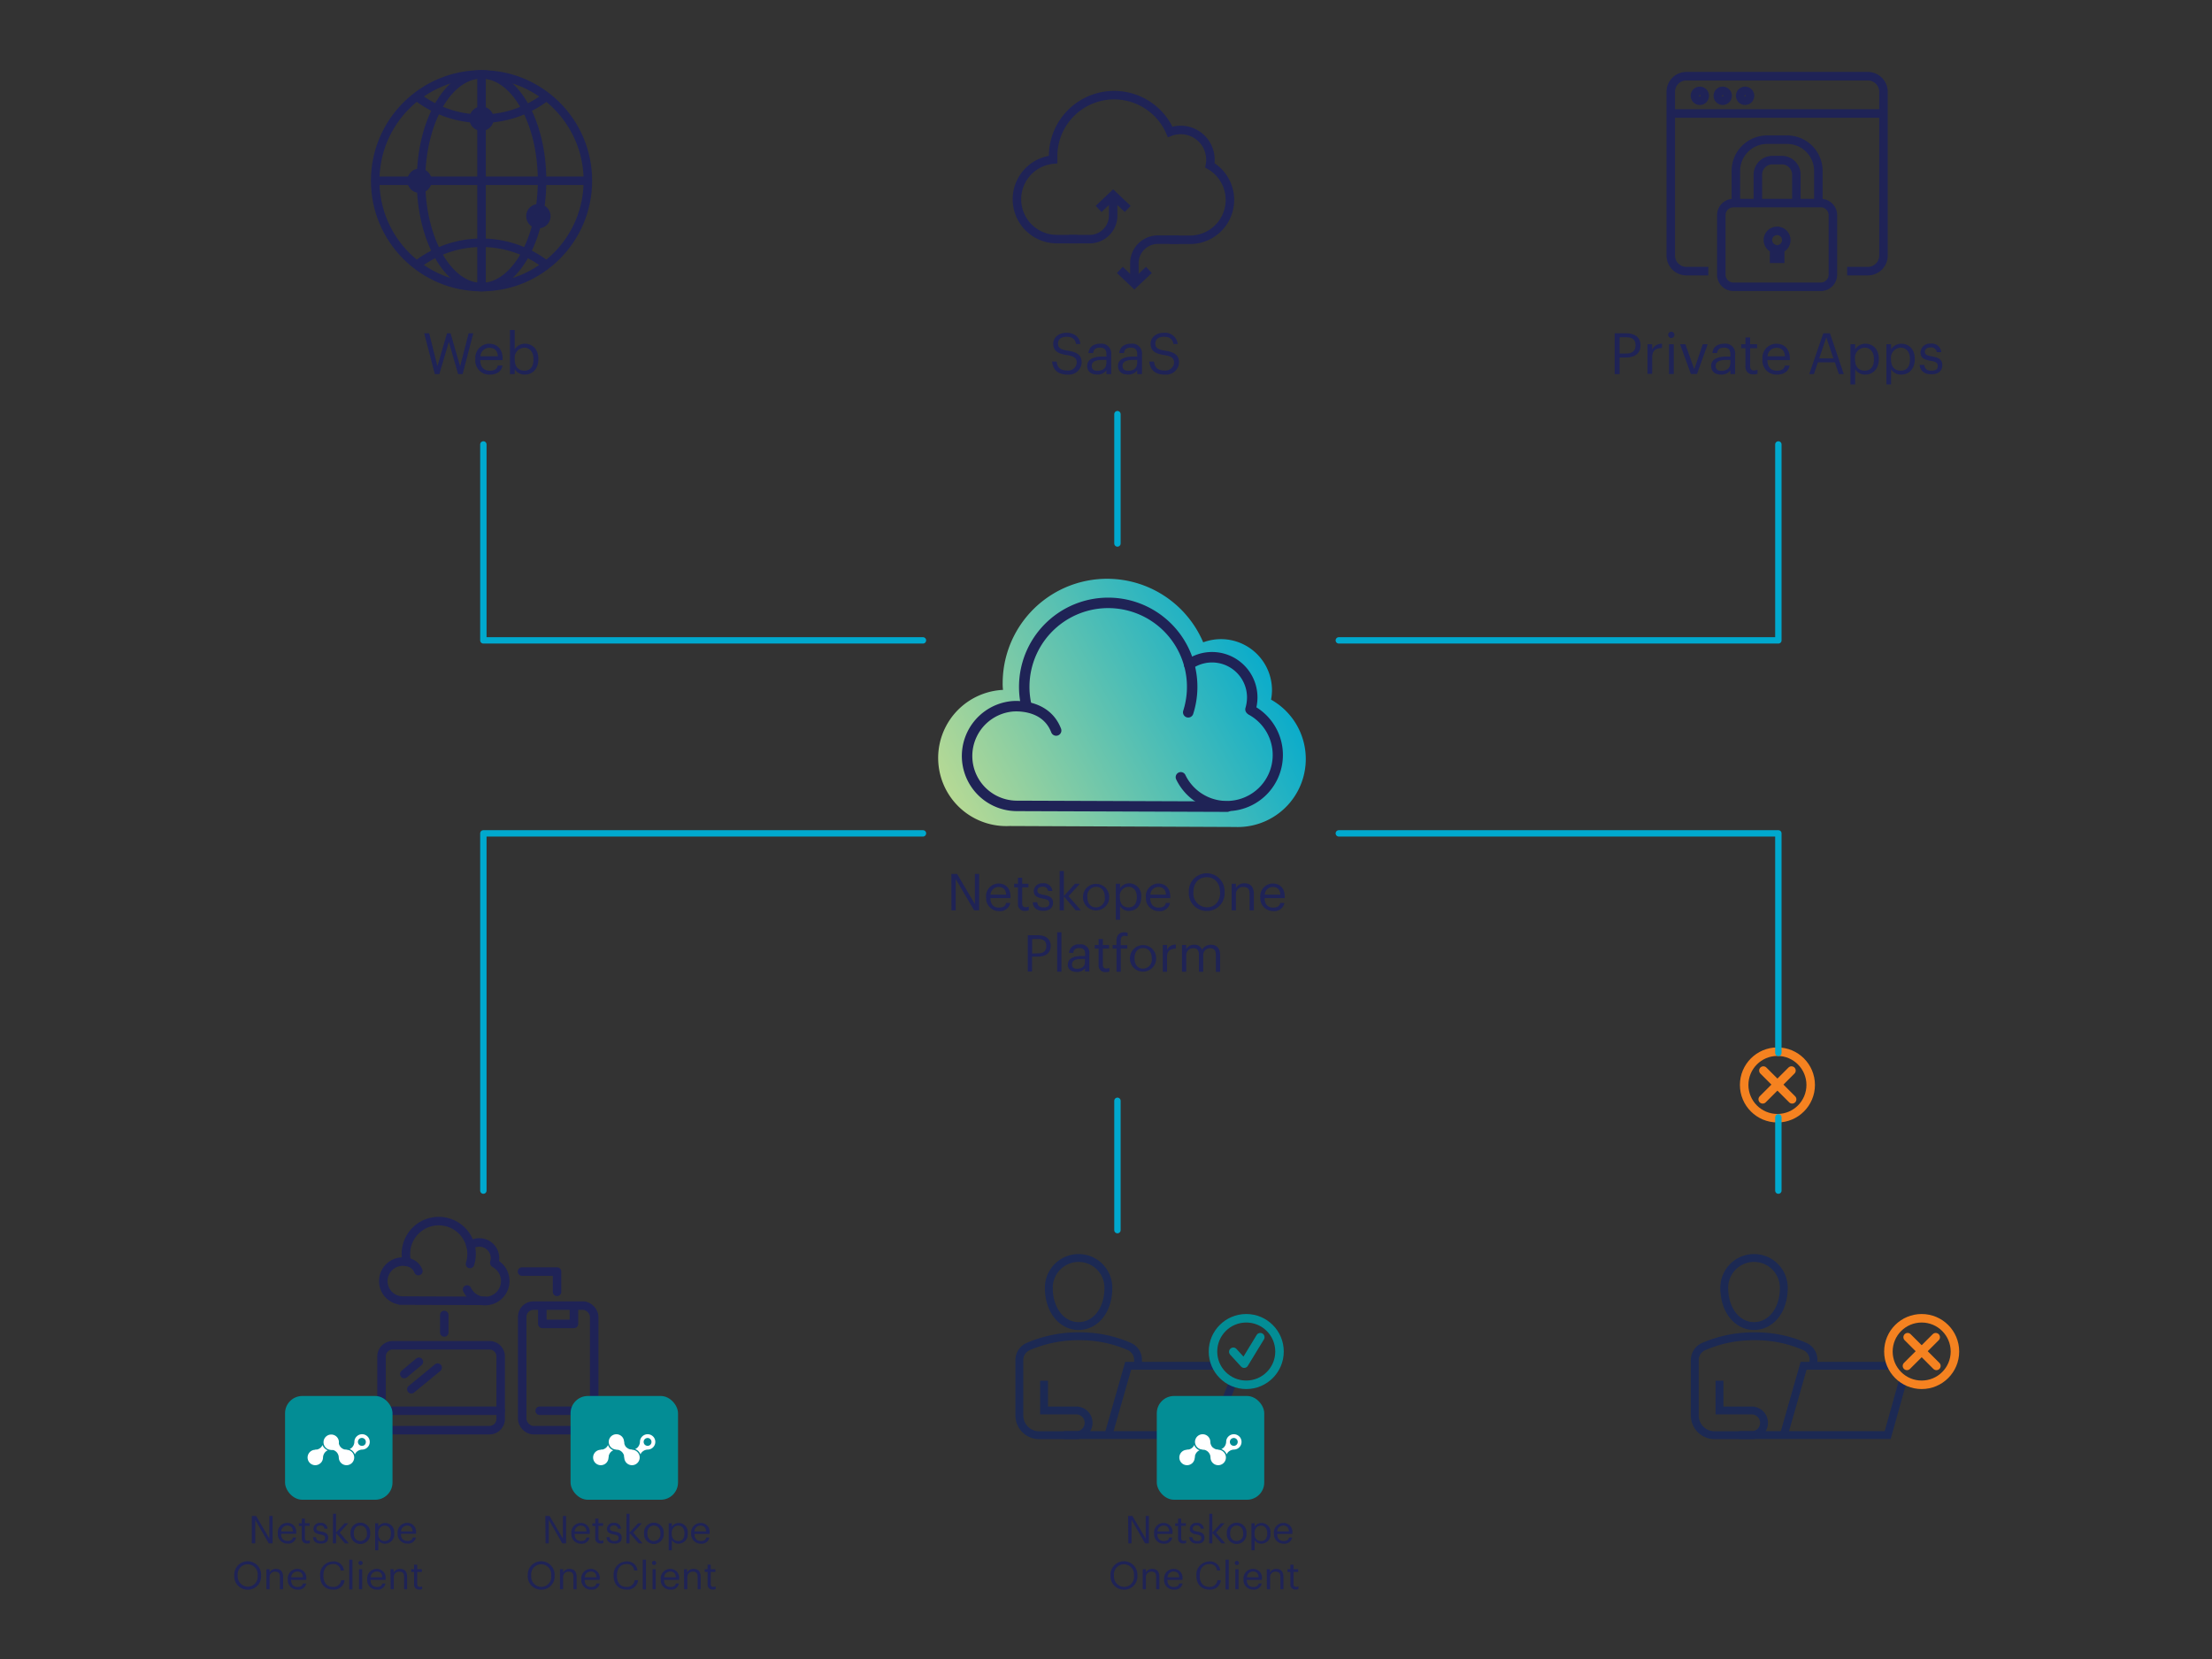 <svg id="Layer_1" data-name="Layer 1" xmlns="http://www.w3.org/2000/svg" xmlns:xlink="http://www.w3.org/1999/xlink" width="520" height="390" viewBox="0 0 520 390"><rect x="0" y="0" width="520" height="390" fill="#333333" stroke="none"/><defs><style>.cls-1,.cls-10,.cls-11,.cls-13,.cls-14,.cls-2,.cls-3,.cls-5,.cls-6,.cls-9{fill:none;}.cls-1{stroke:#f58220;}.cls-1,.cls-10,.cls-11,.cls-13,.cls-14,.cls-3,.cls-9{stroke-linecap:round;}.cls-1,.cls-10,.cls-11,.cls-3{stroke-linejoin:round;}.cls-1,.cls-10,.cls-3,.cls-5,.cls-6,.cls-9{stroke-width:2px;}.cls-2{stroke:#1c2953;stroke-width:1.85px;}.cls-13,.cls-14,.cls-2,.cls-5,.cls-6,.cls-9{stroke-miterlimit:10;}.cls-3{stroke:#038d95;}.cls-4{fill:#1f2356;}.cls-10,.cls-13,.cls-14,.cls-5,.cls-6,.cls-9{stroke:#1f2356;}.cls-5{stroke-linecap:square;}.cls-7{fill:#038d95;}.cls-8{fill:#fff;}.cls-11{stroke:#00a9ce;stroke-width:1.5px;}.cls-12{fill:url(#linear-gradient);}.cls-13{stroke-width:2.46px;}.cls-14{stroke-width:2.4px;}</style><linearGradient id="linear-gradient" x1="226.21" y1="-49.19" x2="301.17" y2="-90.39" gradientTransform="translate(0 240.98)" gradientUnits="userSpaceOnUse"><stop offset="0" stop-color="#b5d995"/><stop offset="0.99" stop-color="#00a9ce"/></linearGradient></defs><line class="cls-1" x1="414.54" y1="251.67" x2="421.3" y2="258.43"/><line class="cls-1" x1="421.14" y1="251.67" x2="414.38" y2="258.43"/><circle class="cls-1" cx="417.84" cy="255.05" r="7.82"/><path class="cls-2" d="M260.56,302.73c0,5.43-3.13,9-7,9s-7-3.62-7-9a7,7,0,0,1,14,0Z"/><polyline class="cls-2" points="285.8 321.08 265.21 321.08 260.56 337.36"/><polyline class="cls-2" points="250.09 337.36 284.98 337.36 289.67 325.32"/><path class="cls-2" d="M245.44,324.57v7H253a2.91,2.91,0,0,1,0,5.82h-8.72a4.65,4.65,0,0,1-4.65-4.65v-13a3.48,3.48,0,0,1,2.05-3.18,29.81,29.81,0,0,1,12-2.43,29.09,29.09,0,0,1,11.85,2.42,3.47,3.47,0,0,1,2,3.17v1.39"/><polyline class="cls-3" points="296.27 314.35 292.48 320.57 289.93 317.78"/><circle class="cls-3" cx="292.97" cy="317.72" r="7.82"/><path class="cls-4" d="M247.27,85h1.13c.14,1.14.6,2.1,2.53,2.1a2,2,0,0,0,2.19-1.79v0c0-1.09-.5-1.54-2.32-1.84-2-.3-3.21-.94-3.21-2.64,0-1.47,1.28-2.6,3.09-2.6s3.11.94,3.29,2.64h-1c-.23-1.21-.93-1.7-2.25-1.7s-2,.66-2,1.55.35,1.43,2.3,1.72c2.14.34,3.26,1,3.26,2.79a3,3,0,0,1-3.15,2.84H251c-2.56,0-3.49-1.41-3.66-3Z"/><path class="cls-4" d="M255.58,86c0-1.63,1.72-2.18,3.52-2.18h1v-.51c0-1.11-.43-1.58-1.5-1.58s-1.5.4-1.61,1.26h-1.11c.14-1.6,1.42-2.19,2.77-2.19a2.28,2.28,0,0,1,2.57,2.51v4.63H260.1v-.89a2.51,2.51,0,0,1-2.18,1c-1.31,0-2.34-.63-2.34-2.06Zm4.52-.51v-.88h-1c-1.41,0-2.45.35-2.45,1.39,0,.72.35,1.17,1.33,1.17,1.18,0,2.08-.6,2.08-1.68Z"/><path class="cls-4" d="M262.82,86c0-1.63,1.72-2.18,3.52-2.18h1v-.51c0-1.11-.43-1.58-1.5-1.58s-1.5.4-1.61,1.26h-1.11c.14-1.6,1.42-2.19,2.77-2.19a2.28,2.28,0,0,1,2.57,2.51v4.63h-1.12v-.89a2.51,2.51,0,0,1-2.18,1c-1.31,0-2.34-.63-2.34-2.06Zm4.52-.51v-.88h-1c-1.41,0-2.45.35-2.45,1.39,0,.72.35,1.17,1.33,1.17,1.18,0,2.08-.6,2.08-1.68Z"/><path class="cls-4" d="M270.16,85h1.12c.15,1.14.61,2.1,2.54,2.1A2,2,0,0,0,276,85.31c0-1.09-.49-1.54-2.32-1.84-2-.3-3.2-.94-3.2-2.64,0-1.47,1.27-2.6,3.08-2.6a3,3,0,0,1,3.3,2.64h-1c-.23-1.21-.93-1.7-2.26-1.7s-2,.66-2,1.55.35,1.43,2.31,1.72c2.13.34,3.26,1,3.26,2.79A3,3,0,0,1,274,88.07h-.16c-2.56,0-3.49-1.41-3.66-3Z"/><path class="cls-5" d="M252.26,56.21h-3.78a9.37,9.37,0,0,1-.91-18.7v-1A14.35,14.35,0,0,1,275.08,31a7,7,0,0,1,9.47,6.65,6.24,6.24,0,0,1-.13,1.22,9.37,9.37,0,0,1-4.69,17.5H276"/><path class="cls-6" d="M266.67,66.16V61.9a5.54,5.54,0,0,1,5.54-5.56h4.87"/><polyline class="cls-5" points="263.98 64.14 266.67 66.68 269.36 64.14"/><path class="cls-6" d="M261.68,46.41v4.26a5.54,5.54,0,0,1-5.53,5.55h-4.88"/><polyline class="cls-5" points="264.38 48.43 261.68 45.88 258.99 48.43"/><path class="cls-4" d="M99.69,78.35h1.2l1.94,7.74,2.25-7.74h.84l2.25,7.77,2-7.77h1.09l-2.5,9.59h-1.07l-2.17-7.58-2.24,7.58h-1.06l-2.5-9.59Z"/><path class="cls-4" d="M111.75,84.51V84.4a3.31,3.31,0,0,1,3-3.59H115c1.63,0,3.15,1,3.15,3.49v.36H112.9c0,1.6.82,2.49,2.25,2.49,1.09,0,1.72-.41,1.87-1.22h1.11c-.24,1.4-1.41,2.14-3,2.14a3.29,3.29,0,0,1-3.4-3.18c0-.12,0-.25,0-.37Zm5.29-.75c-.1-1.45-.86-2-2-2a2.09,2.09,0,0,0-2.09,2Z"/><path class="cls-4" d="M121,86.79v1.15h-1.12V77.57H121v4.54a2.85,2.85,0,0,1,2.37-1.31c1.84,0,3.19,1.35,3.19,3.53v.11c0,2.15-1.26,3.62-3.19,3.62A2.69,2.69,0,0,1,121,86.79Zm4.41-2.3v-.1c0-1.77-1-2.66-2.16-2.66A2.36,2.36,0,0,0,121,84.39v.1c0,1.8.94,2.65,2.3,2.65S125.41,86.2,125.41,84.49Z"/><circle class="cls-6" cx="113.2" cy="42.49" r="25"/><path class="cls-6" d="M98,22.7a24.86,24.86,0,0,0,30.46,0"/><path class="cls-6" d="M128.43,62.28a24.86,24.86,0,0,0-30.46,0"/><ellipse class="cls-6" cx="113.2" cy="42.49" rx="14.23" ry="25"/><line class="cls-6" x1="88.24" y1="42.49" x2="138.15" y2="42.49"/><line class="cls-6" x1="113.2" y1="67.44" x2="113.2" y2="17.53"/><circle class="cls-6" cx="98.62" cy="42.49" r="1.87"/><circle class="cls-6" cx="113.2" cy="27.91" r="1.87"/><circle class="cls-6" cx="126.56" cy="50.82" r="1.87"/><path class="cls-4" d="M379.58,78.35h2.72c1.84,0,3.35.81,3.35,2.8v.06c0,2-1.53,2.83-3.35,2.83h-1.56v3.9h-1.16Zm2.8,4.76c1.37,0,2.11-.67,2.11-1.9v-.06c0-1.35-.81-1.86-2.11-1.86h-1.64v3.82Z"/><path class="cls-4" d="M387.29,80.93h1.11v1.26a2.48,2.48,0,0,1,2.31-1.39v1c-1.41.07-2.31.51-2.31,2.24v3.85h-1.11v-7Z"/><path class="cls-4" d="M392.15,78.73a.74.74,0,1,1,.75.73h0A.75.75,0,0,1,392.15,78.73Zm.2,2.2h1.12v7h-1.12Z"/><path class="cls-4" d="M395,80.93h1.21l2.08,5.88,2-5.88h1.16l-2.52,7H397.5l-2.55-7Z"/><path class="cls-4" d="M402.26,86c0-1.63,1.72-2.18,3.52-2.18h1v-.51c0-1.11-.43-1.58-1.5-1.58s-1.5.4-1.61,1.26h-1.11c.14-1.59,1.42-2.19,2.77-2.19a2.28,2.28,0,0,1,2.57,2.51v4.63h-1.12v-.88a2.54,2.54,0,0,1-2.19,1c-1.3,0-2.33-.63-2.33-2.06Zm4.52-.51v-.88h-1c-1.41,0-2.45.35-2.45,1.39,0,.72.35,1.18,1.33,1.18,1.18,0,2.08-.61,2.08-1.69Z"/><path class="cls-4" d="M410.32,86.18V81.86h-1v-.93h1v-1.6h1.11v1.6h1.64v.93h-1.64v4.22c0,.68.31,1,.88,1a2.45,2.45,0,0,0,.85-.15v.94a2.61,2.61,0,0,1-1,.14,1.72,1.72,0,0,1-1.84-1.57A1.13,1.13,0,0,1,410.32,86.18Z"/><path class="cls-4" d="M414.32,84.51V84.4a3.31,3.31,0,0,1,3-3.59h.29c1.62,0,3.15,1,3.15,3.49v.36h-5.28c0,1.6.82,2.49,2.25,2.49,1.09,0,1.72-.41,1.87-1.22h1.11c-.24,1.4-1.41,2.14-3,2.14a3.29,3.29,0,0,1-3.4-3.18c0-.12,0-.25,0-.37Zm5.29-.75c-.1-1.45-.85-2-2-2a2.09,2.09,0,0,0-2.09,2Z"/><path class="cls-4" d="M428.66,78.35h1.53l3.25,9.59h-1.16l-.93-2.76h-4l-.93,2.76h-1.1l3.3-9.59Zm-1,5.9H431l-1.67-4.93Z"/><path class="cls-4" d="M435,80.93h1.12v1.18a2.85,2.85,0,0,1,2.37-1.31c1.84,0,3.19,1.35,3.19,3.53v.11c0,2.15-1.26,3.62-3.19,3.62a2.67,2.67,0,0,1-2.37-1.27v3.59H435Zm5.53,3.56v-.1c0-1.77-1-2.66-2.16-2.66a2.36,2.36,0,0,0-2.29,2.66v.1c0,1.8.94,2.65,2.3,2.65s2.15-.94,2.15-2.65Z"/><path class="cls-4" d="M443.45,80.93h1.11v1.18a2.93,2.93,0,0,1,2.38-1.31c1.83,0,3.19,1.35,3.19,3.53v.11c0,2.15-1.26,3.62-3.19,3.62a2.68,2.68,0,0,1-2.38-1.27v3.59h-1.11ZM449,84.49v-.1c0-1.77-1-2.66-2.16-2.66a2.37,2.37,0,0,0-2.3,2.66v.1c0,1.8.94,2.65,2.31,2.65S449,86.2,449,84.49Z"/><path class="cls-4" d="M451.28,85.78h1.09c.08.83.52,1.36,1.64,1.36s1.53-.37,1.53-1.12-.54-1-1.63-1.18c-1.83-.33-2.44-.84-2.44-2.06a2.19,2.19,0,0,1,2.36-2h0a2.25,2.25,0,0,1,2.53,1.93s0,.05,0,.07H455.3a1.27,1.27,0,0,0-1.41-1.11h-.06c-.81,0-1.33.4-1.33,1s.35.88,1.64,1.11c1.45.27,2.46.59,2.46,2.08,0,1.27-.87,2.13-2.57,2.13s-2.68-.84-2.75-2.28Z"/><path class="cls-6" d="M401.59,63.74h-5.15a3.67,3.67,0,0,1-3.67-3.67h0V21.59a3.67,3.67,0,0,1,3.66-3.68h42.66a3.68,3.68,0,0,1,3.68,3.68V60.07a3.67,3.67,0,0,1-3.67,3.67h-4.87"/><line class="cls-6" x1="392.77" y1="26.68" x2="442.77" y2="26.68"/><path class="cls-6" d="M404.65,54.63V50.58a2.84,2.84,0,0,1,2.84-2.84h20.56a2.85,2.85,0,0,1,2.83,2.84v14a2.85,2.85,0,0,1-2.83,2.84H407.49a2.84,2.84,0,0,1-2.84-2.84Z"/><path class="cls-6" d="M408.07,47.26V40.18a7.34,7.34,0,0,1,7.33-7.34h4.73a7.34,7.34,0,0,1,7.33,7.34v7.08"/><path class="cls-6" d="M413.24,47.74V41.06a3.42,3.42,0,0,1,3.42-3.42h2.21a3.42,3.42,0,0,1,3.42,3.42h0v6.68"/><path class="cls-6" d="M419.92,56.47a2.16,2.16,0,1,0-2.87,2v2.36h1.44V58.49a2.15,2.15,0,0,0,1.43-2Z"/><circle class="cls-6" cx="399.6" cy="22.52" r="1.16"/><circle class="cls-6" cx="404.98" cy="22.52" r="1.16"/><circle class="cls-6" cx="410.24" cy="22.52" r="1.16"/><path class="cls-2" d="M419.34,302.73c0,5.43-3.13,9-7,9s-7-3.62-7-9a7,7,0,0,1,14,0Z"/><polyline class="cls-2" points="444.06 321.08 423.99 321.08 419.34 337.36"/><polyline class="cls-2" points="408.87 337.36 443.76 337.36 447.31 324.67"/><path class="cls-2" d="M404.22,324.57v7h7.56a2.91,2.91,0,1,1,0,5.82h-8.72a4.65,4.65,0,0,1-4.65-4.65v-13a3.49,3.49,0,0,1,2.06-3.18,29.64,29.64,0,0,1,12-2.43,29.09,29.09,0,0,1,11.85,2.42,3.46,3.46,0,0,1,2,3.17v1.39"/><rect class="cls-7" x="271.94" y="328.17" width="25.26" height="24.39" rx="4.06"/><path class="cls-8" d="M280.74,339.69a1.74,1.74,0,0,1-.39.58,2,2,0,0,1-1.36.55l1.87,1.87a2,2,0,0,1,.55-1.36,1.74,1.74,0,0,1,.58-.39,2.09,2.09,0,0,1-1.25-1.25Z"/><path class="cls-8" d="M280.33,343.91a1.82,1.82,0,0,0,0-2.56,1.81,1.81,0,1,0,0,2.56"/><path class="cls-8" d="M284,337.69a1.8,1.8,0,1,1-2.55,0,1.81,1.81,0,0,1,2.55,0l0,0"/><path class="cls-8" d="M291.33,337.69a1.8,1.8,0,0,0-2.55,0h0a1.75,1.75,0,0,0-.53,1.22h0a2,2,0,0,1-.56,1.36,1.84,1.84,0,0,1-.57.38,2.2,2.2,0,0,1,1.25,1.25,1.84,1.84,0,0,1,.38-.57,2,2,0,0,1,1.36-.56h0a1.81,1.81,0,0,0,1.23-3.08Zm-.63,1.93a.93.93,0,0,1-.65.27,1,1,0,0,1-.66-.27.93.93,0,0,1,0-1.31,1,1,0,0,1,.66-.27.93.93,0,0,1,.65,1.58Z"/><path class="cls-8" d="M287.66,341.35a1.81,1.81,0,1,1-2.56,0,1.8,1.8,0,0,1,2.56,0h0"/><path class="cls-8" d="M285.08,340.27a2,2,0,0,1-.56-1.36l-1.86,1.86a1.9,1.9,0,0,1,1.91,1.89v0l1.87-1.87a2,2,0,0,1-1.36-.55"/><path class="cls-9" d="M115.06,336.21H92.33a2.64,2.64,0,0,1-2.64-2.64h0V318.89a2.64,2.64,0,0,1,2.64-2.64h22.73a2.64,2.64,0,0,1,2.64,2.64h0v14.68A2.64,2.64,0,0,1,115.06,336.21Z"/><rect class="cls-9" x="122.76" y="306.92" width="16.93" height="29.29" rx="2.64"/><line class="cls-9" x1="117.68" y1="331.64" x2="89.69" y2="331.64"/><line class="cls-9" x1="135.87" y1="331.64" x2="126.87" y2="331.64"/><polyline class="cls-10" points="134.92 307.59 134.92 311.23 127.49 311.23 127.49 307.59"/><line class="cls-10" x1="98.48" y1="320.13" x2="95.04" y2="323.01"/><line class="cls-10" x1="102.89" y1="321.5" x2="96.7" y2="326.59"/><path class="cls-9" d="M114.07,305.81l-19.37-.07a4.58,4.58,0,0,1-.44-9.14s3.09-.38,4.09,2.21"/><path class="cls-9" d="M95.63,296.58a7.6,7.6,0,0,1-.21-1.78,7.72,7.72,0,1,1,15.07,2.34"/><path class="cls-9" d="M116.31,297a4.71,4.71,0,1,1-6.51,6.14"/><path class="cls-9" d="M110.57,292.74a3.69,3.69,0,0,1,5.8,3h0a4.34,4.34,0,0,1-.16,1.08"/><polyline class="cls-10" points="122.72 298.92 130.95 298.92 130.95 303.69"/><line class="cls-10" x1="104.44" y1="309.13" x2="104.44" y2="313.24"/><rect class="cls-7" x="134.13" y="328.17" width="25.26" height="24.39" rx="4.06"/><path class="cls-8" d="M142.93,339.69a1.74,1.74,0,0,1-.39.58,2,2,0,0,1-1.36.55l1.87,1.87a2,2,0,0,1,.55-1.36,1.74,1.74,0,0,1,.58-.39,2.09,2.09,0,0,1-1.25-1.25Z"/><path class="cls-8" d="M142.52,343.91a1.82,1.82,0,0,0,0-2.56,1.81,1.81,0,1,0,0,2.56"/><path class="cls-8" d="M146.18,337.69a1.8,1.8,0,1,1-2.55,0,1.81,1.81,0,0,1,2.55,0l0,0"/><path class="cls-8" d="M153.52,337.69a1.8,1.8,0,0,0-2.55,0h0a1.75,1.75,0,0,0-.53,1.22h0a2,2,0,0,1-.56,1.36,1.84,1.84,0,0,1-.57.38,2.2,2.2,0,0,1,1.25,1.25,1.61,1.61,0,0,1,.39-.57,2,2,0,0,1,1.35-.56h0a1.81,1.81,0,0,0,1.23-3.08Zm-.63,1.93a.93.93,0,0,1-.65.27,1,1,0,0,1-.66-.27.93.93,0,0,1,0-1.31,1,1,0,0,1,.66-.27.93.93,0,0,1,.65,1.58Z"/><path class="cls-8" d="M149.85,341.35a1.81,1.81,0,1,1-2.56,0,1.8,1.8,0,0,1,2.56,0h0"/><path class="cls-8" d="M147.27,340.27a2,2,0,0,1-.56-1.36l-1.86,1.86a1.9,1.9,0,0,1,1.91,1.89v0l1.87-1.87a2,2,0,0,1-1.36-.55"/><rect class="cls-7" x="67.01" y="328.17" width="25.26" height="24.39" rx="4.06"/><path class="cls-8" d="M75.81,339.69a1.88,1.88,0,0,1-.38.58,2,2,0,0,1-1.36.55l1.86,1.87a2,2,0,0,1,.56-1.36,1.7,1.7,0,0,1,.57-.39,2.14,2.14,0,0,1-1.25-1.25Z"/><path class="cls-8" d="M75.4,343.91a1.81,1.81,0,1,0-2.56,0h0a1.8,1.8,0,0,0,2.55,0h0"/><path class="cls-8" d="M79.07,337.69a1.81,1.81,0,0,1-2.4,2.71,1.21,1.21,0,0,1-.16-.16,1.81,1.81,0,0,1,2.56-2.55"/><path class="cls-8" d="M86.4,337.69a1.8,1.8,0,0,0-2.56,0,1.75,1.75,0,0,0-.53,1.22h0a2,2,0,0,1-.55,1.36,1.88,1.88,0,0,1-.58.38,2.14,2.14,0,0,1,1.25,1.25,1.86,1.86,0,0,1,.39-.57,2,2,0,0,1,1.36-.56h0a1.81,1.81,0,0,0,1.22-3.08Zm-.62,1.93a1,1,0,0,1-.66.27A.93.93,0,1,1,86,339a.9.9,0,0,1-.26.64Z"/><path class="cls-8" d="M82.74,341.35a1.82,1.82,0,0,1,0,2.56,1.81,1.81,0,1,1,0-2.56"/><path class="cls-8" d="M80.16,340.27a2,2,0,0,1-.56-1.36l-1.86,1.86a2,2,0,0,1,1.35.56,2,2,0,0,1,.56,1.36l1.86-1.87a2,2,0,0,1-1.35-.55"/><polyline class="cls-11" points="216.97 150.54 113.63 150.54 113.63 104.48"/><polyline class="cls-11" points="314.73 150.54 418.06 150.54 418.06 104.48"/><polyline class="cls-11" points="216.97 195.91 113.63 195.91 113.63 279.89"/><line class="cls-11" x1="418.06" y1="262.66" x2="418.06" y2="279.89"/><polyline class="cls-11" points="314.73 195.91 418.06 195.91 418.06 247.52"/><line class="cls-11" x1="262.69" y1="127.76" x2="262.69" y2="97.36"/><line class="cls-11" x1="262.69" y1="289.18" x2="262.69" y2="258.78"/><path class="cls-12" d="M290.8,194.42a16,16,0,0,0,8-29.95,12.25,12.25,0,0,0,.22-2.09,12,12,0,0,0-11.87-12.13,12.13,12.13,0,0,0-4.3.75,24.55,24.55,0,0,0-47.14,9.5,11.75,11.75,0,0,0,.08,1.68,16,16,0,0,0,1.55,32l53.46.23Z"/><path class="cls-13" d="M288.48,189.63l-49.54-.18a11.73,11.73,0,0,1-1.14-23.39s7.91-1,10.48,5.67"/><path class="cls-13" d="M241.31,166a19.38,19.38,0,0,1-.53-4.55,19.74,19.74,0,1,1,38.55,6"/><path class="cls-14" d="M294.22,167a12,12,0,1,1-16.64,15.7"/><path class="cls-13" d="M279.54,156.19A9.45,9.45,0,0,1,294.38,164a10.36,10.36,0,0,1-.41,2.76"/><path class="cls-4" d="M223.65,205.45H225l4.18,7.09v-7.09h1V214H229l-4.33-7.36V214h-1Z"/><path class="cls-4" d="M231.8,211v-.1a3,3,0,0,1,2.78-3.2h.16c1.45,0,2.81.87,2.81,3.11v.33h-4.72c0,1.43.73,2.22,2,2.22,1,0,1.54-.36,1.67-1.09h1a2.42,2.42,0,0,1-2.68,1.91,3,3,0,0,1-3-2.87c0-.1,0-.2,0-.3Zm4.73-.68c-.09-1.29-.76-1.81-1.79-1.81a1.88,1.88,0,0,0-1.88,1.81Z"/><path class="cls-4" d="M239.3,212.45v-3.86h-.9v-.84h.9v-1.42h1v1.42h1.47v.84H240.3v3.77c0,.61.28.91.78.91a2.27,2.27,0,0,0,.77-.13V214a2.44,2.44,0,0,1-.85.13,1.53,1.53,0,0,1-1.69-1.33,1.82,1.82,0,0,1,0-.33Z"/><path class="cls-4" d="M242.83,212.1h1c.07.74.46,1.21,1.47,1.21s1.37-.33,1.37-1-.49-.87-1.46-1.05c-1.64-.3-2.19-.76-2.19-1.85a1.93,1.93,0,0,1,2.1-1.76h0a2,2,0,0,1,2.26,1.7s0,.07,0,.11h-1a1.14,1.14,0,0,0-1.32-1c-.8,0-1.18.36-1.18.9s.31.79,1.46,1,2.21.53,2.21,1.86c0,1.14-.78,1.9-2.31,1.9s-2.4-.75-2.45-2Z"/><path class="cls-4" d="M249.1,204.76h1v5.88l2.61-2.89h1.16l-2.68,2.92L254.1,214h-1.21l-2.78-3.25V214h-1v-9.24Z"/><path class="cls-4" d="M254.59,210.94v-.09a3.08,3.08,0,1,1,6.16,0v.09a3.08,3.08,0,1,1-6.16,0Zm5.13,0v-.08c0-1.45-.81-2.39-2.05-2.39a2.1,2.1,0,0,0-2.05,2.38v.09c0,1.43.78,2.37,2.05,2.37a2.1,2.1,0,0,0,2.07-2.11A2.28,2.28,0,0,0,259.72,210.94Z"/><path class="cls-4" d="M262.3,207.75h1v1.06a2.58,2.58,0,0,1,2.12-1.16,2.84,2.84,0,0,1,2.87,2.81c0,.12,0,.23,0,.34v.1c0,1.91-1.12,3.23-2.85,3.23A2.35,2.35,0,0,1,263.3,213v3.22h-1v-8.46Zm4.94,3.19v-.09c0-1.59-.87-2.38-1.93-2.38a2.1,2.1,0,0,0-2.05,2.38v.09c0,1.61.84,2.37,2.06,2.37s1.92-.84,1.92-2.37Z"/><path class="cls-4" d="M269.36,211v-.1a3,3,0,0,1,2.78-3.2h.16c1.45,0,2.81.87,2.81,3.11v.33h-4.72c.05,1.43.73,2.22,2,2.22,1,0,1.54-.36,1.67-1.09h1a2.42,2.42,0,0,1-2.68,1.91,3,3,0,0,1-3-2.87c0-.1,0-.2,0-.3Zm4.74-.68c-.1-1.29-.77-1.81-1.8-1.81a1.87,1.87,0,0,0-1.87,1.81Z"/><path class="cls-4" d="M279.47,209.79v-.09a4.21,4.21,0,0,1,8.41-.41,2.81,2.81,0,0,1,0,.41v.1a4.14,4.14,0,0,1-3.91,4.35h-.25a4.18,4.18,0,0,1-4.25-4.11v-.26Zm7.33,0v-.1c0-1.92-1.13-3.48-3.11-3.48s-3.14,1.47-3.14,3.5v.1a3.23,3.23,0,0,0,3,3.48h.21c1.9,0,3.08-1.47,3.08-3.54Z"/><path class="cls-4" d="M289.55,207.75h1v1a2.14,2.14,0,0,1,2-1.1c1.3,0,2.21.7,2.21,2.53V214h-1v-3.9c0-1.1-.46-1.59-1.47-1.59a1.65,1.65,0,0,0-1.75,1.55V214h-1v-6.25Z"/><path class="cls-4" d="M296.26,211v-.1a3,3,0,0,1,2.78-3.2h.16c1.45,0,2.82.87,2.82,3.11v.33h-4.73c0,1.43.73,2.22,2,2.22,1,0,1.53-.36,1.66-1.09h1a2.42,2.42,0,0,1-2.68,1.91,3,3,0,0,1-3-2.87c0-.1,0-.2,0-.3Zm4.74-.68c-.1-1.29-.77-1.81-1.8-1.81a1.87,1.87,0,0,0-1.87,1.81Z"/><path class="cls-4" d="M241.59,219.85H244c1.64,0,3,.72,3,2.51h0c0,1.82-1.37,2.53-3,2.53h-1.39v3.49h-1V219.8Zm2.51,4.26c1.22,0,1.88-.6,1.88-1.7h0c0-1.21-.72-1.67-1.88-1.67h-1.46v3.42Z"/><path class="cls-4" d="M248.52,219.16h1v9.27h-1Z"/><path class="cls-4" d="M251.05,226.69c0-1.45,1.54-1.95,3.14-1.95h.9v-.45c0-1-.38-1.42-1.34-1.42s-1.34.36-1.44,1.13h-1a2.2,2.2,0,0,1,2.42-2h.07a2,2,0,0,1,2.28,1.67,1.82,1.82,0,0,1,0,.57v4.14h-1v-.8a2.24,2.24,0,0,1-2,.9c-1.17,0-2.09-.56-2.09-1.84Zm4-.46v-.78h-.86c-1.26,0-2.18.31-2.18,1.24,0,.64.31,1.05,1.18,1.05,1.06,0,1.86-.54,1.86-1.51Z"/><path class="cls-4" d="M258.26,226.86V223h-.9v-.84h.9v-1.42h1v1.42h1.46V223h-1.46v3.77c0,.61.27.91.78.91a2.17,2.17,0,0,0,.76-.13v.84a2.44,2.44,0,0,1-.85.13,1.53,1.53,0,0,1-1.69-1.33A1.82,1.82,0,0,1,258.26,226.86Z"/><path class="cls-4" d="M262.46,223h-.9v-.84h.9v-1c0-1.27.63-2,1.87-2a2.36,2.36,0,0,1,.75.12v.84a1.94,1.94,0,0,0-.71-.13c-.65,0-.91.44-.91,1.08v1.12H265V223h-1.53v5.44h-1V223Z"/><path class="cls-4" d="M265.63,225.34v-.09a3.08,3.08,0,0,1,6.16,0v.09a3.08,3.08,0,1,1-6.16,0Zm5.13,0v-.08c0-1.45-.8-2.39-2.05-2.39s-2,.94-2,2.38v.09c0,1.43.78,2.37,2,2.37a2.1,2.1,0,0,0,2.07-2.11A2.28,2.28,0,0,0,270.76,225.34Z"/><path class="cls-4" d="M273.35,222.15h1v1.13a2.19,2.19,0,0,1,2.06-1.23V223c-1.25.06-2.06.46-2.06,2v3.45h-1v-6.3Z"/><path class="cls-4" d="M277.86,222.15h1v1a2,2,0,0,1,1.87-1.06,1.81,1.81,0,0,1,1.84,1.17,2.45,2.45,0,0,1,2.15-1.17c1.12,0,2.11.67,2.11,2.49v3.89h-1v-4c0-1.11-.47-1.56-1.33-1.56a1.6,1.6,0,0,0-1.65,1.55v4h-1v-4c0-1.11-.47-1.56-1.33-1.56a1.6,1.6,0,0,0-1.66,1.54v4h-1v-6.24Z"/><line class="cls-1" x1="448.45" y1="314.35" x2="455.21" y2="321.1"/><line class="cls-1" x1="455.05" y1="314.35" x2="448.29" y2="321.1"/><circle class="cls-1" cx="451.75" cy="317.72" r="7.82"/><path class="cls-4" d="M59.2,356.37h1l3.13,5.32v-5.32h.75v6.44h-.9L60,357.29v5.52H59.2Z"/><path class="cls-4" d="M65.31,360.5v-.07A2.22,2.22,0,0,1,67.52,358a2.06,2.06,0,0,1,2.11,2.34v.24H66.08c0,1.07.55,1.67,1.52,1.67.73,0,1.15-.27,1.25-.82h.75a1.82,1.82,0,0,1-2,1.44A2.22,2.22,0,0,1,65.31,360.5Zm3.56-.5c-.08-1-.58-1.36-1.35-1.36A1.41,1.41,0,0,0,66.11,360Z"/><path class="cls-4" d="M70.94,361.63v-2.9h-.68v-.63h.68V357h.74v1.07h1.1v.63h-1.1v2.83c0,.46.21.68.59.68a1.39,1.39,0,0,0,.57-.1v.63a1.63,1.63,0,0,1-.64.1A1.14,1.14,0,0,1,70.94,361.63Z"/><path class="cls-4" d="M73.58,361.36h.73c0,.56.35.91,1.11.91s1-.24,1-.75-.37-.65-1.09-.79c-1.23-.23-1.64-.57-1.64-1.39A1.46,1.46,0,0,1,75.3,358a1.5,1.5,0,0,1,1.7,1.36h-.72a.86.86,0,0,0-1-.74c-.54,0-.89.27-.89.68s.23.59,1.1.74,1.66.4,1.66,1.4-.59,1.43-1.73,1.43S73.63,362.32,73.58,361.36Z"/><path class="cls-4" d="M78.29,355.85H79v4.42L81,358.1h.87l-2,2.19L82,362.81h-.91L79,360.37v2.44h-.75Z"/><path class="cls-4" d="M82.4,360.5v-.08a2.32,2.32,0,1,1,4.63,0v.07a2.32,2.32,0,1,1-4.63,0Zm3.85,0v-.07c0-1.09-.6-1.79-1.54-1.79s-1.53.7-1.53,1.78v.08c0,1.07.58,1.77,1.53,1.77A1.56,1.56,0,0,0,86.25,360.5Z"/><path class="cls-4" d="M88.19,358.1h.75v.79a1.92,1.92,0,0,1,1.59-.87,2.14,2.14,0,0,1,2.14,2.37v.07a2.17,2.17,0,0,1-2.14,2.43,1.78,1.78,0,0,1-1.59-.85v2.41h-.75Zm3.71,2.4v-.08c0-1.18-.66-1.78-1.45-1.78s-1.54.58-1.54,1.78v.08c0,1.2.63,1.77,1.55,1.77S91.9,361.64,91.9,360.5Z"/><path class="cls-4" d="M93.48,360.5v-.07A2.22,2.22,0,0,1,95.69,358a2.06,2.06,0,0,1,2.11,2.34v.24H94.25c0,1.07.55,1.67,1.52,1.67.73,0,1.15-.27,1.25-.82h.75a1.82,1.82,0,0,1-2,1.44A2.22,2.22,0,0,1,93.48,360.5ZM97,360c-.08-1-.58-1.36-1.35-1.36A1.41,1.41,0,0,0,94.28,360Z"/><path class="cls-4" d="M55.07,370.43v-.07a3.16,3.16,0,1,1,6.31,0v.07a3.11,3.11,0,0,1-3.12,3.28A3.14,3.14,0,0,1,55.07,370.43Zm5.5,0v-.07a2.36,2.36,0,1,0-4.69,0v.07A2.42,2.42,0,0,0,58.26,373,2.34,2.34,0,0,0,60.57,370.4Z"/><path class="cls-4" d="M62.63,368.9h.75v.75a1.63,1.63,0,0,1,1.51-.83c1,0,1.66.53,1.66,1.9v2.89H65.8v-2.94c0-.83-.35-1.2-1.11-1.2a1.24,1.24,0,0,0-1.31,1.29v2.85h-.75Z"/><path class="cls-4" d="M67.66,371.3v-.07a2.22,2.22,0,0,1,2.21-2.41A2.06,2.06,0,0,1,72,371.16v.24H68.44c0,1.07.55,1.67,1.51,1.67.73,0,1.15-.27,1.25-.82H72a1.81,1.81,0,0,1-2,1.44A2.22,2.22,0,0,1,67.66,371.3Zm3.56-.5c-.07-1-.58-1.36-1.35-1.36a1.41,1.41,0,0,0-1.41,1.36Z"/><path class="cls-4" d="M75.25,370.43v-.07a3.07,3.07,0,0,1,3-3.29,2.38,2.38,0,0,1,2.61,2.11h-.78a1.62,1.62,0,0,0-1.83-1.49c-1.33,0-2.22,1-2.22,2.66v.07c0,1.64.83,2.63,2.22,2.63a1.77,1.77,0,0,0,1.94-1.57H81a2.47,2.47,0,0,1-2.69,2.21C76.39,373.69,75.25,372.41,75.25,370.43Z"/><path class="cls-4" d="M82.1,366.65h.76v7H82.1Z"/><path class="cls-4" d="M84.27,367.42a.49.49,0,0,1,.49-.49.5.5,0,0,1,.5.49.51.51,0,0,1-.5.5A.5.5,0,0,1,84.27,367.42Zm.13,1.48h.75v4.71H84.4Z"/><path class="cls-4" d="M86.33,371.3v-.07a2.22,2.22,0,0,1,2.21-2.41,2.06,2.06,0,0,1,2.11,2.34v.24H87.1c0,1.07.55,1.67,1.52,1.67.73,0,1.15-.27,1.25-.82h.74a1.8,1.8,0,0,1-2,1.44A2.21,2.21,0,0,1,86.33,371.3Zm3.56-.5c-.08-1-.58-1.36-1.35-1.36a1.41,1.41,0,0,0-1.41,1.36Z"/><path class="cls-4" d="M91.79,368.9h.75v.75a1.63,1.63,0,0,1,1.51-.83c1,0,1.66.53,1.66,1.9v2.89H95v-2.94c0-.83-.35-1.2-1.11-1.2a1.24,1.24,0,0,0-1.31,1.29v2.85h-.75Z"/><path class="cls-4" d="M97.34,372.43v-2.9h-.68v-.63h.68v-1.07h.74v1.07h1.1v.63h-1.1v2.83c0,.46.21.68.59.68a1.39,1.39,0,0,0,.57-.1v.63a1.61,1.61,0,0,1-.63.1A1.14,1.14,0,0,1,97.34,372.43Z"/><path class="cls-4" d="M128.2,356.37h1l3.13,5.32v-5.32h.75v6.44h-.9L129,357.29v5.52h-.75Z"/><path class="cls-4" d="M134.31,360.5v-.07a2.22,2.22,0,0,1,2.21-2.41,2.06,2.06,0,0,1,2.11,2.34v.24h-3.55c0,1.07.55,1.67,1.52,1.67.73,0,1.15-.27,1.25-.82h.75a1.82,1.82,0,0,1-2,1.44A2.22,2.22,0,0,1,134.31,360.5Zm3.56-.5c-.08-1-.58-1.36-1.35-1.36a1.41,1.41,0,0,0-1.41,1.36Z"/><path class="cls-4" d="M139.94,361.63v-2.9h-.68v-.63h.68V357h.74v1.07h1.1v.63h-1.1v2.83c0,.46.21.68.59.68a1.39,1.39,0,0,0,.57-.1v.63a1.63,1.63,0,0,1-.64.1A1.14,1.14,0,0,1,139.94,361.63Z"/><path class="cls-4" d="M142.58,361.36h.73c.05.56.35.91,1.11.91s1-.24,1-.75-.37-.65-1.09-.79c-1.23-.23-1.64-.57-1.64-1.39A1.46,1.46,0,0,1,144.3,358a1.5,1.5,0,0,1,1.7,1.36h-.72a.86.86,0,0,0-1-.74c-.54,0-.89.27-.89.68s.23.59,1.1.74,1.66.4,1.66,1.4-.59,1.43-1.73,1.43S142.63,362.32,142.58,361.36Z"/><path class="cls-4" d="M147.29,355.85H148v4.42l2-2.17h.87l-2,2.19,2.18,2.52h-.91L148,360.37v2.44h-.75Z"/><path class="cls-4" d="M151.4,360.5v-.08a2.32,2.32,0,1,1,4.63,0v.07a2.32,2.32,0,1,1-4.63,0Zm3.85,0v-.07c0-1.09-.6-1.79-1.54-1.79s-1.53.7-1.53,1.78v.08c0,1.07.58,1.77,1.53,1.77A1.56,1.56,0,0,0,155.25,360.5Z"/><path class="cls-4" d="M157.19,358.1h.75v.79a1.92,1.92,0,0,1,1.59-.87,2.14,2.14,0,0,1,2.14,2.37v.07a2.17,2.17,0,0,1-2.14,2.43,1.78,1.78,0,0,1-1.59-.85v2.41h-.75Zm3.71,2.4v-.08c0-1.18-.66-1.78-1.45-1.78s-1.54.58-1.54,1.78v.08c0,1.2.63,1.77,1.55,1.77S160.9,361.64,160.9,360.5Z"/><path class="cls-4" d="M162.48,360.5v-.07a2.22,2.22,0,0,1,2.21-2.41,2.06,2.06,0,0,1,2.11,2.34v.24h-3.55c0,1.07.55,1.67,1.52,1.67.73,0,1.15-.27,1.25-.82h.75a1.82,1.82,0,0,1-2,1.44A2.22,2.22,0,0,1,162.48,360.5ZM166,360c-.08-1-.58-1.36-1.35-1.36a1.41,1.41,0,0,0-1.41,1.36Z"/><path class="cls-4" d="M124.07,370.43v-.07a3.16,3.16,0,1,1,6.31,0v.07a3.11,3.11,0,0,1-3.12,3.28A3.14,3.14,0,0,1,124.07,370.43Zm5.5,0v-.07a2.36,2.36,0,1,0-4.69,0v.07a2.42,2.42,0,0,0,2.38,2.62A2.34,2.34,0,0,0,129.57,370.4Z"/><path class="cls-4" d="M131.63,368.9h.75v.75a1.63,1.63,0,0,1,1.51-.83c1,0,1.66.53,1.66,1.9v2.89h-.75v-2.94c0-.83-.35-1.2-1.11-1.2a1.24,1.24,0,0,0-1.31,1.29v2.85h-.75Z"/><path class="cls-4" d="M136.66,371.3v-.07a2.22,2.22,0,0,1,2.21-2.41,2.06,2.06,0,0,1,2.11,2.34v.24h-3.54c0,1.07.55,1.67,1.51,1.67.73,0,1.15-.27,1.25-.82H141a1.81,1.81,0,0,1-2,1.44A2.22,2.22,0,0,1,136.66,371.3Zm3.56-.5c-.07-1-.58-1.36-1.35-1.36a1.41,1.41,0,0,0-1.41,1.36Z"/><path class="cls-4" d="M144.25,370.43v-.07a3.07,3.07,0,0,1,3-3.29,2.38,2.38,0,0,1,2.61,2.11h-.78a1.62,1.62,0,0,0-1.83-1.49c-1.33,0-2.22,1-2.22,2.66v.07c0,1.64.83,2.63,2.22,2.63a1.77,1.77,0,0,0,1.94-1.57H150a2.47,2.47,0,0,1-2.69,2.21C145.39,373.69,144.25,372.41,144.25,370.43Z"/><path class="cls-4" d="M151.1,366.65h.76v7h-.76Z"/><path class="cls-4" d="M153.27,367.42a.49.49,0,0,1,.49-.49.5.5,0,0,1,.5.49.51.51,0,0,1-.5.5A.5.5,0,0,1,153.27,367.42Zm.13,1.48h.75v4.71h-.75Z"/><path class="cls-4" d="M155.33,371.3v-.07a2.22,2.22,0,0,1,2.21-2.41,2.06,2.06,0,0,1,2.11,2.34v.24H156.1c0,1.07.55,1.67,1.52,1.67.73,0,1.15-.27,1.25-.82h.74a1.8,1.8,0,0,1-2,1.44A2.21,2.21,0,0,1,155.33,371.3Zm3.56-.5c-.08-1-.58-1.36-1.35-1.36a1.41,1.41,0,0,0-1.41,1.36Z"/><path class="cls-4" d="M160.79,368.9h.75v.75a1.63,1.63,0,0,1,1.51-.83c1,0,1.66.53,1.66,1.9v2.89H164v-2.94c0-.83-.35-1.2-1.11-1.2a1.24,1.24,0,0,0-1.31,1.29v2.85h-.75Z"/><path class="cls-4" d="M166.34,372.43v-2.9h-.68v-.63h.68v-1.07h.74v1.07h1.1v.63h-1.1v2.83c0,.46.21.68.59.68a1.39,1.39,0,0,0,.57-.1v.63a1.61,1.61,0,0,1-.63.1A1.14,1.14,0,0,1,166.34,372.43Z"/><path class="cls-4" d="M265.2,356.37h1l3.13,5.32v-5.32h.75v6.44h-.9L266,357.29v5.52h-.75Z"/><path class="cls-4" d="M271.31,360.5v-.07a2.22,2.22,0,0,1,2.21-2.41,2.06,2.06,0,0,1,2.11,2.34v.24h-3.55c0,1.07.55,1.67,1.52,1.67.73,0,1.15-.27,1.25-.82h.75a1.82,1.82,0,0,1-2,1.44A2.22,2.22,0,0,1,271.31,360.5Zm3.56-.5c-.08-1-.58-1.36-1.35-1.36a1.41,1.41,0,0,0-1.41,1.36Z"/><path class="cls-4" d="M276.94,361.63v-2.9h-.68v-.63h.68V357h.74v1.07h1.1v.63h-1.1v2.83c0,.46.21.68.59.68a1.39,1.39,0,0,0,.57-.1v.63a1.63,1.63,0,0,1-.64.1A1.14,1.14,0,0,1,276.94,361.63Z"/><path class="cls-4" d="M279.58,361.36h.73c.05.56.35.91,1.11.91s1-.24,1-.75-.37-.65-1.09-.79c-1.23-.23-1.64-.57-1.64-1.39A1.46,1.46,0,0,1,281.3,358a1.5,1.5,0,0,1,1.7,1.36h-.72a.86.86,0,0,0-1-.74c-.54,0-.89.27-.89.68s.23.59,1.1.74,1.66.4,1.66,1.4-.59,1.43-1.73,1.43S279.63,362.32,279.58,361.36Z"/><path class="cls-4" d="M284.29,355.85H285v4.42L287,358.1h.87l-2,2.19,2.18,2.52h-.91L285,360.37v2.44h-.75Z"/><path class="cls-4" d="M288.4,360.5v-.08a2.32,2.32,0,1,1,4.63,0v.07a2.32,2.32,0,1,1-4.63,0Zm3.85,0v-.07c0-1.09-.6-1.79-1.54-1.79s-1.53.7-1.53,1.78v.08c0,1.07.58,1.77,1.53,1.77A1.56,1.56,0,0,0,292.25,360.5Z"/><path class="cls-4" d="M294.19,358.1h.75v.79a1.92,1.92,0,0,1,1.59-.87,2.14,2.14,0,0,1,2.14,2.37v.07a2.17,2.17,0,0,1-2.14,2.43,1.78,1.78,0,0,1-1.59-.85v2.41h-.75Zm3.71,2.4v-.08c0-1.18-.66-1.78-1.45-1.78s-1.54.58-1.54,1.78v.08c0,1.2.63,1.77,1.55,1.77S297.9,361.64,297.9,360.5Z"/><path class="cls-4" d="M299.48,360.5v-.07a2.22,2.22,0,0,1,2.21-2.41,2.06,2.06,0,0,1,2.11,2.34v.24h-3.55c0,1.07.55,1.67,1.52,1.67.73,0,1.15-.27,1.25-.82h.75a1.82,1.82,0,0,1-2,1.44A2.22,2.22,0,0,1,299.48,360.5ZM303,360c-.08-1-.58-1.36-1.35-1.36a1.41,1.41,0,0,0-1.41,1.36Z"/><path class="cls-4" d="M261.07,370.43v-.07a3.16,3.16,0,1,1,6.31,0v.07a3.11,3.11,0,0,1-3.12,3.28A3.14,3.14,0,0,1,261.07,370.43Zm5.5,0v-.07a2.36,2.36,0,1,0-4.69,0v.07a2.42,2.42,0,0,0,2.38,2.62A2.34,2.34,0,0,0,266.57,370.4Z"/><path class="cls-4" d="M268.63,368.9h.75v.75a1.63,1.63,0,0,1,1.51-.83c1,0,1.66.53,1.66,1.9v2.89h-.75v-2.94c0-.83-.35-1.2-1.11-1.2a1.24,1.24,0,0,0-1.31,1.29v2.85h-.75Z"/><path class="cls-4" d="M273.66,371.3v-.07a2.22,2.22,0,0,1,2.21-2.41,2.06,2.06,0,0,1,2.11,2.34v.24h-3.54c0,1.07.55,1.67,1.51,1.67.73,0,1.15-.27,1.25-.82H278a1.81,1.81,0,0,1-2,1.44A2.22,2.22,0,0,1,273.66,371.3Zm3.56-.5c-.07-1-.58-1.36-1.35-1.36a1.41,1.41,0,0,0-1.41,1.36Z"/><path class="cls-4" d="M281.25,370.43v-.07a3.07,3.07,0,0,1,3-3.29,2.38,2.38,0,0,1,2.61,2.11h-.78a1.62,1.62,0,0,0-1.83-1.49c-1.33,0-2.22,1-2.22,2.66v.07c0,1.64.83,2.63,2.22,2.63a1.77,1.77,0,0,0,1.94-1.57H287a2.47,2.47,0,0,1-2.69,2.21C282.39,373.69,281.25,372.41,281.25,370.43Z"/><path class="cls-4" d="M288.1,366.65h.76v7h-.76Z"/><path class="cls-4" d="M290.27,367.42a.49.49,0,0,1,.49-.49.5.5,0,0,1,.5.49.51.51,0,0,1-.5.5A.5.5,0,0,1,290.27,367.42Zm.13,1.48h.75v4.71h-.75Z"/><path class="cls-4" d="M292.33,371.3v-.07a2.22,2.22,0,0,1,2.21-2.41,2.06,2.06,0,0,1,2.11,2.34v.24H293.1c0,1.07.55,1.67,1.52,1.67.73,0,1.15-.27,1.25-.82h.74a1.8,1.8,0,0,1-2,1.44A2.21,2.21,0,0,1,292.33,371.3Zm3.56-.5c-.08-1-.58-1.36-1.35-1.36a1.41,1.41,0,0,0-1.41,1.36Z"/><path class="cls-4" d="M297.79,368.9h.75v.75a1.63,1.63,0,0,1,1.51-.83c1,0,1.66.53,1.66,1.9v2.89H301v-2.94c0-.83-.35-1.2-1.11-1.2a1.24,1.24,0,0,0-1.31,1.29v2.85h-.75Z"/><path class="cls-4" d="M303.34,372.43v-2.9h-.68v-.63h.68v-1.07h.74v1.07h1.1v.63h-1.1v2.83c0,.46.21.68.59.68a1.39,1.39,0,0,0,.57-.1v.63a1.61,1.61,0,0,1-.63.1A1.14,1.14,0,0,1,303.34,372.43Z"/></svg>
